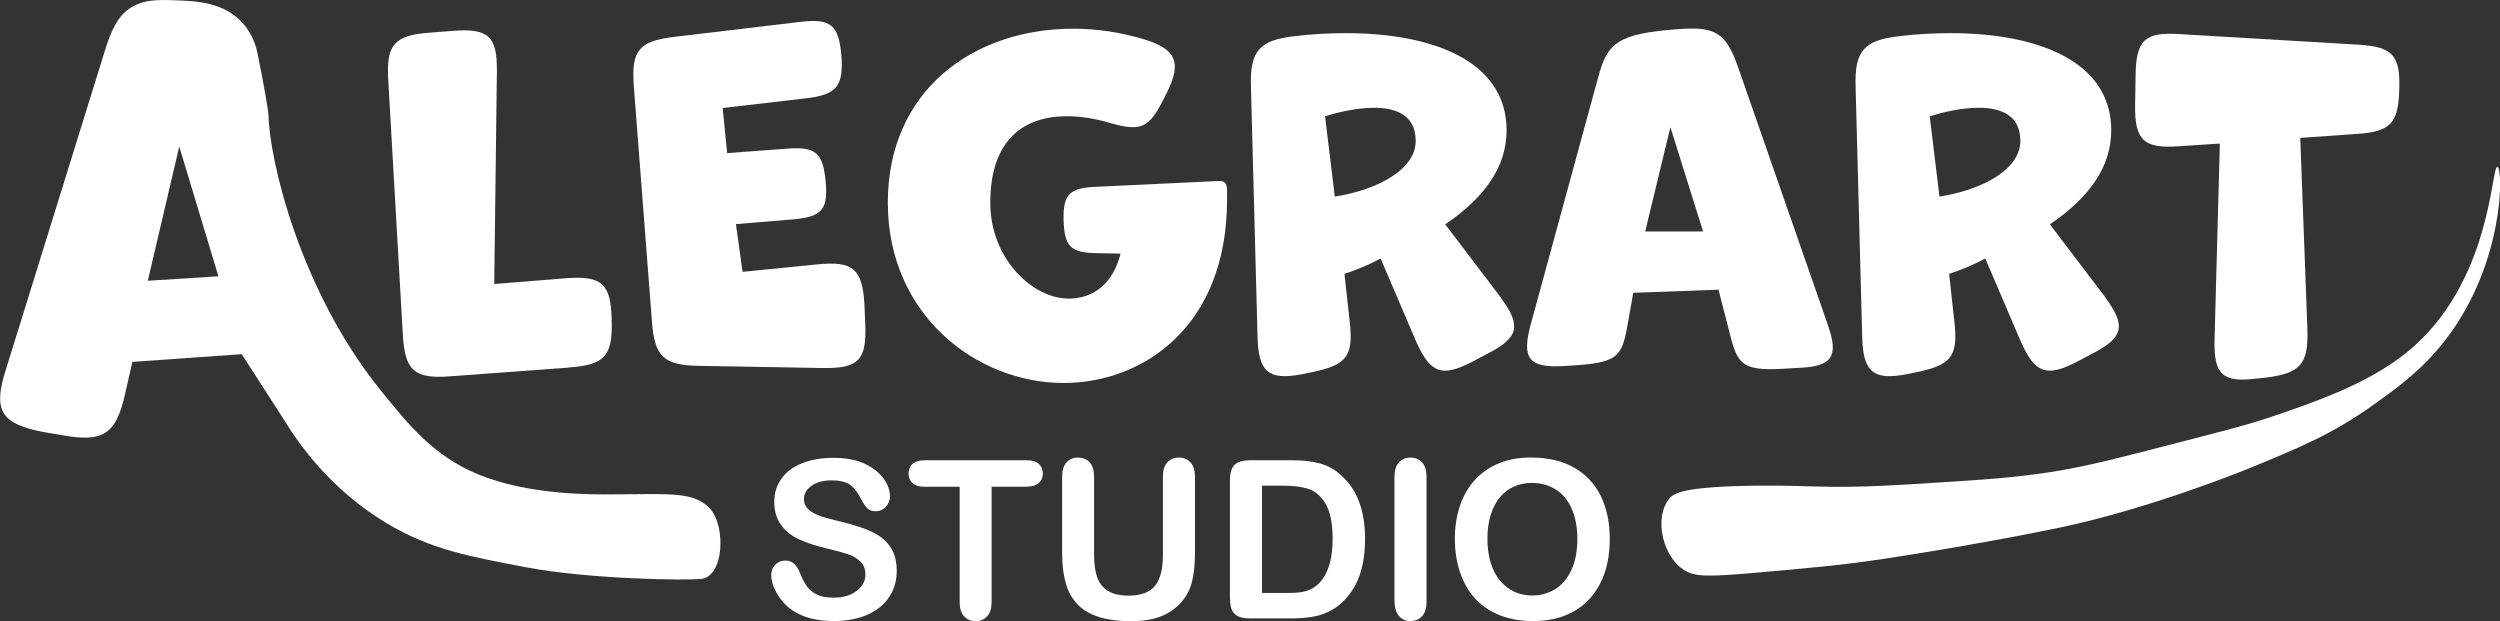 <?xml version="1.0" encoding="UTF-8"?>
<svg id="Capa_1" data-name="Capa 1" xmlns="http://www.w3.org/2000/svg" viewBox="0 0 207.39 51.52">
  <rect x="0" y="0" width="207.39" height="51.52" fill="#333333" stroke="none"/>
  <defs>
    <style>
      .cls-1 {
        fill: #fff;
      }
    </style>
  </defs>
  <g>
    <path class="cls-1" d="M47.23,30.49l-9.93.73c-2.93.22-3.7-.48-3.88-3.41l-1.21-21.14c-.18-2.97.48-3.74,3.44-3.96l1.94-.15c2.93-.22,3.66.44,3.63,3.37l-.22,17.63,5.97-.48c2.93-.22,3.7.44,3.77,3.37.11,3.08-.55,3.81-3.52,4.03Z"/>
    <path class="cls-1" d="M71.78,26.9c.11,2.93-.51,3.66-3.44,3.63l-10.3-.18c-2.97-.04-3.74-.73-3.96-3.7l-1.5-19.49c-.22-2.97.4-3.74,3.33-4.1l10.52-1.25c2.49-.29,3.15.26,3.37,2.82.18,2.53-.4,3.22-2.89,3.52l-6.96.81.37,3.74,4.98-.37c2.35-.18,2.97.33,3.19,2.71.22,2.31-.29,2.93-2.6,3.15l-4.84.4.55,3.96,6.23-.62c2.93-.29,3.7.37,3.88,3.3l.07,1.69Z"/>
    <path class="cls-1" d="M92.96,21.04l-2.02-.04c-2.13-.04-2.64-.55-2.71-2.75-.04-2.13.48-2.64,2.6-2.75l10.15-.48c.59-.04.77.11.81.7v.84c0,10.63-7.07,15.21-13.56,15.21-7.18,0-14.58-5.61-14.58-14.95s7.11-14.44,15.39-14.44c1.91,0,3.92.29,5.86.88,2.67.81,3.15,1.91,1.91,4.4l-.22.44c-1.28,2.57-1.91,2.86-4.69,2.05-1.14-.33-2.31-.51-3.41-.51-3.41,0-6.34,1.8-6.34,7.18,0,4.65,3.52,7.95,6.49,7.95,1.94,0,3.66-1.1,4.32-3.74Z"/>
    <path class="cls-1" d="M124.5,24.7c1.72,2.31,1.5,3.3-1.06,4.62l-1.25.66c-2.6,1.36-3.55.99-4.73-1.69l-2.93-6.85c-.99.55-2.13.99-3,1.28l.44,3.99c.33,2.93-.33,3.59-3.22,4.18l-.73.15c-2.82.55-3.63-.22-3.7-3.11l-.55-20.85c-.07-2.86.73-3.74,3.55-4.07,1.43-.18,2.93-.26,4.36-.26,6.96,0,13.3,2.2,13.3,8.06,0,3.08-1.87,5.61-5.09,7.8l4.62,6.08ZM109.92,9.64l.81,6.67c3.7-.59,6.71-2.31,6.71-4.62,0-2.13-1.61-2.75-3.44-2.75-1.43,0-3,.37-4.07.7Z"/>
    <path class="cls-1" d="M151.62,26.93c.95,2.67.37,3.48-2.46,3.59l-1.21.07c-3.7.22-3.85-.51-4.58-3.41l-.81-3.15-7.07.26-.4,2.24c-.51,2.93-.66,3.52-4.36,3.77l-1.06.07c-2.82.15-3.44-.62-2.71-3.37l5.61-20.56c.77-2.89,1.61-3.66,6.74-4.03,3-.22,3.88.33,4.87,3.15l7.44,21.36ZM141.28,19.2l-2.71-8.65-2.09,8.65h4.8Z"/>
    <path class="cls-1" d="M174.66,24.7c1.72,2.31,1.5,3.3-1.06,4.62l-1.25.66c-2.6,1.36-3.55.99-4.73-1.69l-2.93-6.85c-.99.55-2.13.99-3,1.28l.44,3.99c.33,2.93-.33,3.59-3.22,4.18l-.73.15c-2.82.55-3.63-.22-3.7-3.11l-.55-20.85c-.07-2.86.73-3.74,3.55-4.07,1.43-.18,2.93-.26,4.36-.26,6.96,0,13.3,2.2,13.3,8.06,0,3.08-1.87,5.61-5.09,7.8l4.62,6.08ZM160.08,9.64l.81,6.67c3.7-.59,6.71-2.31,6.71-4.62,0-2.13-1.61-2.75-3.44-2.75-1.43,0-3,.37-4.07.7Z"/>
    <path class="cls-1" d="M191.41,27.23c.11,2.97-.55,3.74-3.48,4.1l-.7.07c-2.86.37-3.59-.33-3.52-3.22l.44-16.27-3.37.22c-2.93.22-3.7-.48-3.66-3.41l.04-2.45c.04-2.93.73-3.63,3.66-3.44l14.88.88c2.78.18,3.44.88,3.33,3.74-.07,2.78-.73,3.48-3.52,3.66l-4.69.33.59,15.79Z"/>
  </g>
  <g>
    <path class="cls-1" d="M22.27,9.47c.06,3.77,2.6,14.6,9.31,22.91,2.36,2.92,4.4,5.44,8.06,6.96,4.18,1.73,9.34,1.69,11.46,1.67,4.64-.04,6.48-.2,7.78,1.17,1.36,1.44,1.19,5.68-.74,5.85-1.31.12-9.23.03-14.55-.98-4.6-.88-7.87-1.45-11.54-3.66-4.53-2.73-7.16-6.38-8.53-8.63-1.16-1.79-2.32-3.59-3.47-5.38l-9.07.64-.55,2.43c-.78,3.62-1.83,4.3-5.45,3.62l-1.37-.23c-3.57-.69-4.21-1.79-3.11-5.22L8.69,4.24c.54-1.76,1.09-2.84,1.95-3.46C11.82-.07,13.07-.03,14.64.03c1.62.06,3.93.14,5.49,1.88.82.92,1.12,1.94,1.24,2.55.54,2.66.89,4.73.89,5.03ZM18.12,22.92l-3.25-10.76-2.61,11.13,5.86-.37Z"/>
    <g>
      <path class="cls-1" d="M74.39,47.36c0,.79-.2,1.51-.61,2.14s-1.01,1.13-1.79,1.48-1.72.54-2.8.54c-1.29,0-2.36-.24-3.2-.73-.6-.35-1.08-.82-1.45-1.41s-.56-1.16-.56-1.71c0-.32.11-.6.34-.83s.51-.34.85-.34c.28,0,.52.09.71.27s.36.44.5.8c.17.42.35.77.54,1.05s.47.51.82.69.81.27,1.39.27c.79,0,1.43-.18,1.92-.55s.74-.82.74-1.37c0-.44-.13-.79-.4-1.06s-.61-.48-1.03-.62-.98-.3-1.69-.46c-.94-.22-1.73-.48-2.37-.77s-1.14-.7-1.51-1.21-.56-1.14-.56-1.9.2-1.36.59-1.92.96-.99,1.71-1.29,1.62-.45,2.63-.45c.81,0,1.5.1,2.09.3s1.07.47,1.46.8.67.68.85,1.04.27.72.27,1.06c0,.32-.11.6-.34.85s-.5.38-.84.38c-.3,0-.54-.08-.69-.23s-.33-.4-.51-.75c-.24-.49-.52-.88-.86-1.16s-.87-.42-1.61-.42c-.69,0-1.24.15-1.66.45s-.63.66-.63,1.09c0,.26.07.49.21.68s.34.35.59.49.5.24.76.32.68.19,1.27.34c.74.17,1.41.36,2.01.57s1.11.46,1.53.76.75.68.98,1.13.35,1.02.35,1.68Z"/>
      <path class="cls-1" d="M85.16,40.38h-2.9v9.53c0,.55-.12.96-.37,1.22s-.56.4-.95.4-.71-.13-.96-.4-.37-.67-.37-1.22v-9.53h-2.9c-.45,0-.79-.1-1.01-.3s-.33-.46-.33-.79.11-.61.34-.81.56-.3,1-.3h8.44c.46,0,.8.1,1.02.3s.34.47.34.8-.11.59-.34.79-.57.3-1.02.3Z"/>
      <path class="cls-1" d="M88.11,45.88v-6.31c0-.54.12-.94.36-1.21s.56-.4.95-.4.74.13.98.4.36.67.36,1.21v6.45c0,.73.08,1.35.25,1.84s.45.87.87,1.14,1,.41,1.75.41c1.04,0,1.77-.28,2.2-.83s.64-1.39.64-2.51v-6.5c0-.54.12-.95.36-1.21s.56-.4.96-.4.72.13.97.4.37.67.37,1.21v6.31c0,1.03-.1,1.88-.3,2.57s-.58,1.29-1.13,1.81c-.48.44-1.03.76-1.66.97s-1.37.3-2.22.3c-1.01,0-1.88-.11-2.6-.33s-1.32-.55-1.78-1.01-.8-1.04-1.01-1.75-.32-1.56-.32-2.55Z"/>
      <path class="cls-1" d="M103.66,38.18h3.46c.9,0,1.67.08,2.32.25s1.23.48,1.75.94c1.37,1.17,2.05,2.95,2.05,5.33,0,.79-.07,1.51-.21,2.16s-.35,1.24-.64,1.76-.65.99-1.1,1.4c-.35.32-.74.57-1.15.76s-.87.33-1.35.4-1.02.12-1.62.12h-3.46c-.48,0-.85-.07-1.09-.22s-.4-.35-.48-.62-.11-.61-.11-1.03v-9.62c0-.57.13-.99.38-1.24s.67-.38,1.24-.38ZM104.69,40.29v8.9h2.01c.44,0,.79-.01,1.04-.04s.51-.08.78-.18.5-.23.7-.4c.89-.75,1.33-2.05,1.33-3.88,0-1.29-.2-2.26-.59-2.91s-.87-1.05-1.44-1.23-1.26-.26-2.08-.26h-1.75Z"/>
      <path class="cls-1" d="M115.68,49.9v-10.33c0-.54.12-.94.37-1.21s.56-.4.95-.4.72.13.97.4.37.67.37,1.21v10.33c0,.54-.12.95-.37,1.22s-.57.4-.97.4-.7-.14-.94-.41-.37-.68-.37-1.21Z"/>
      <path class="cls-1" d="M127.08,37.96c1.36,0,2.53.28,3.5.83s1.71,1.34,2.21,2.35.75,2.21.75,3.58c0,1.01-.14,1.94-.41,2.76s-.69,1.55-1.23,2.16-1.22,1.07-2.02,1.4-1.71.48-2.75.48-1.94-.17-2.76-.5-1.49-.8-2.03-1.4-.95-1.33-1.23-2.17-.42-1.76-.42-2.75.14-1.93.43-2.77.71-1.56,1.26-2.15,1.22-1.04,2-1.36,1.68-.47,2.68-.47ZM130.85,44.7c0-.96-.16-1.79-.47-2.5s-.75-1.24-1.33-1.6-1.24-.54-1.98-.54c-.53,0-1.02.1-1.47.3s-.84.49-1.16.87-.58.87-.77,1.46-.28,1.26-.28,2,.09,1.42.28,2.02.45,1.1.8,1.5.74.69,1.18.89.93.3,1.46.3c.68,0,1.3-.17,1.87-.51s1.02-.86,1.36-1.57.51-1.58.51-2.62Z"/>
    </g>
    <path class="cls-1" d="M139.39,47.07c-1.56-1.32-2.08-4.15-.98-5.63.39-.52,1.12-1.07,7.22-1.15,2.75-.03,3.85.06,6.13.09,3.04.03,5.19-.11,8.55-.32,4.3-.27,6.65-.42,9.73-.89,2.94-.45,5.54-1.13,10.76-2.48,3.8-.98,5.7-1.47,7.31-2.01,3.65-1.23,8.24-2.77,11.55-5.45,7.06-5.72,6.98-15.52,7.52-15.39.48.11.61,7.99-4.32,14.36-1.93,2.5-4.06,4.02-6.01,5.41-3.36,2.4-6.11,3.54-10.54,5.35,0,0-7.95,3.24-15.5,4.82-.57.12-3.48.72-7.26,1.38-.14.02-.32.06-.54.1,0,0-3.58.62-6.67,1.09-3.6.54-6.12.76-10.68,1.16-4.24.37-5.3.37-6.25-.44Z"/>
  </g>
</svg>